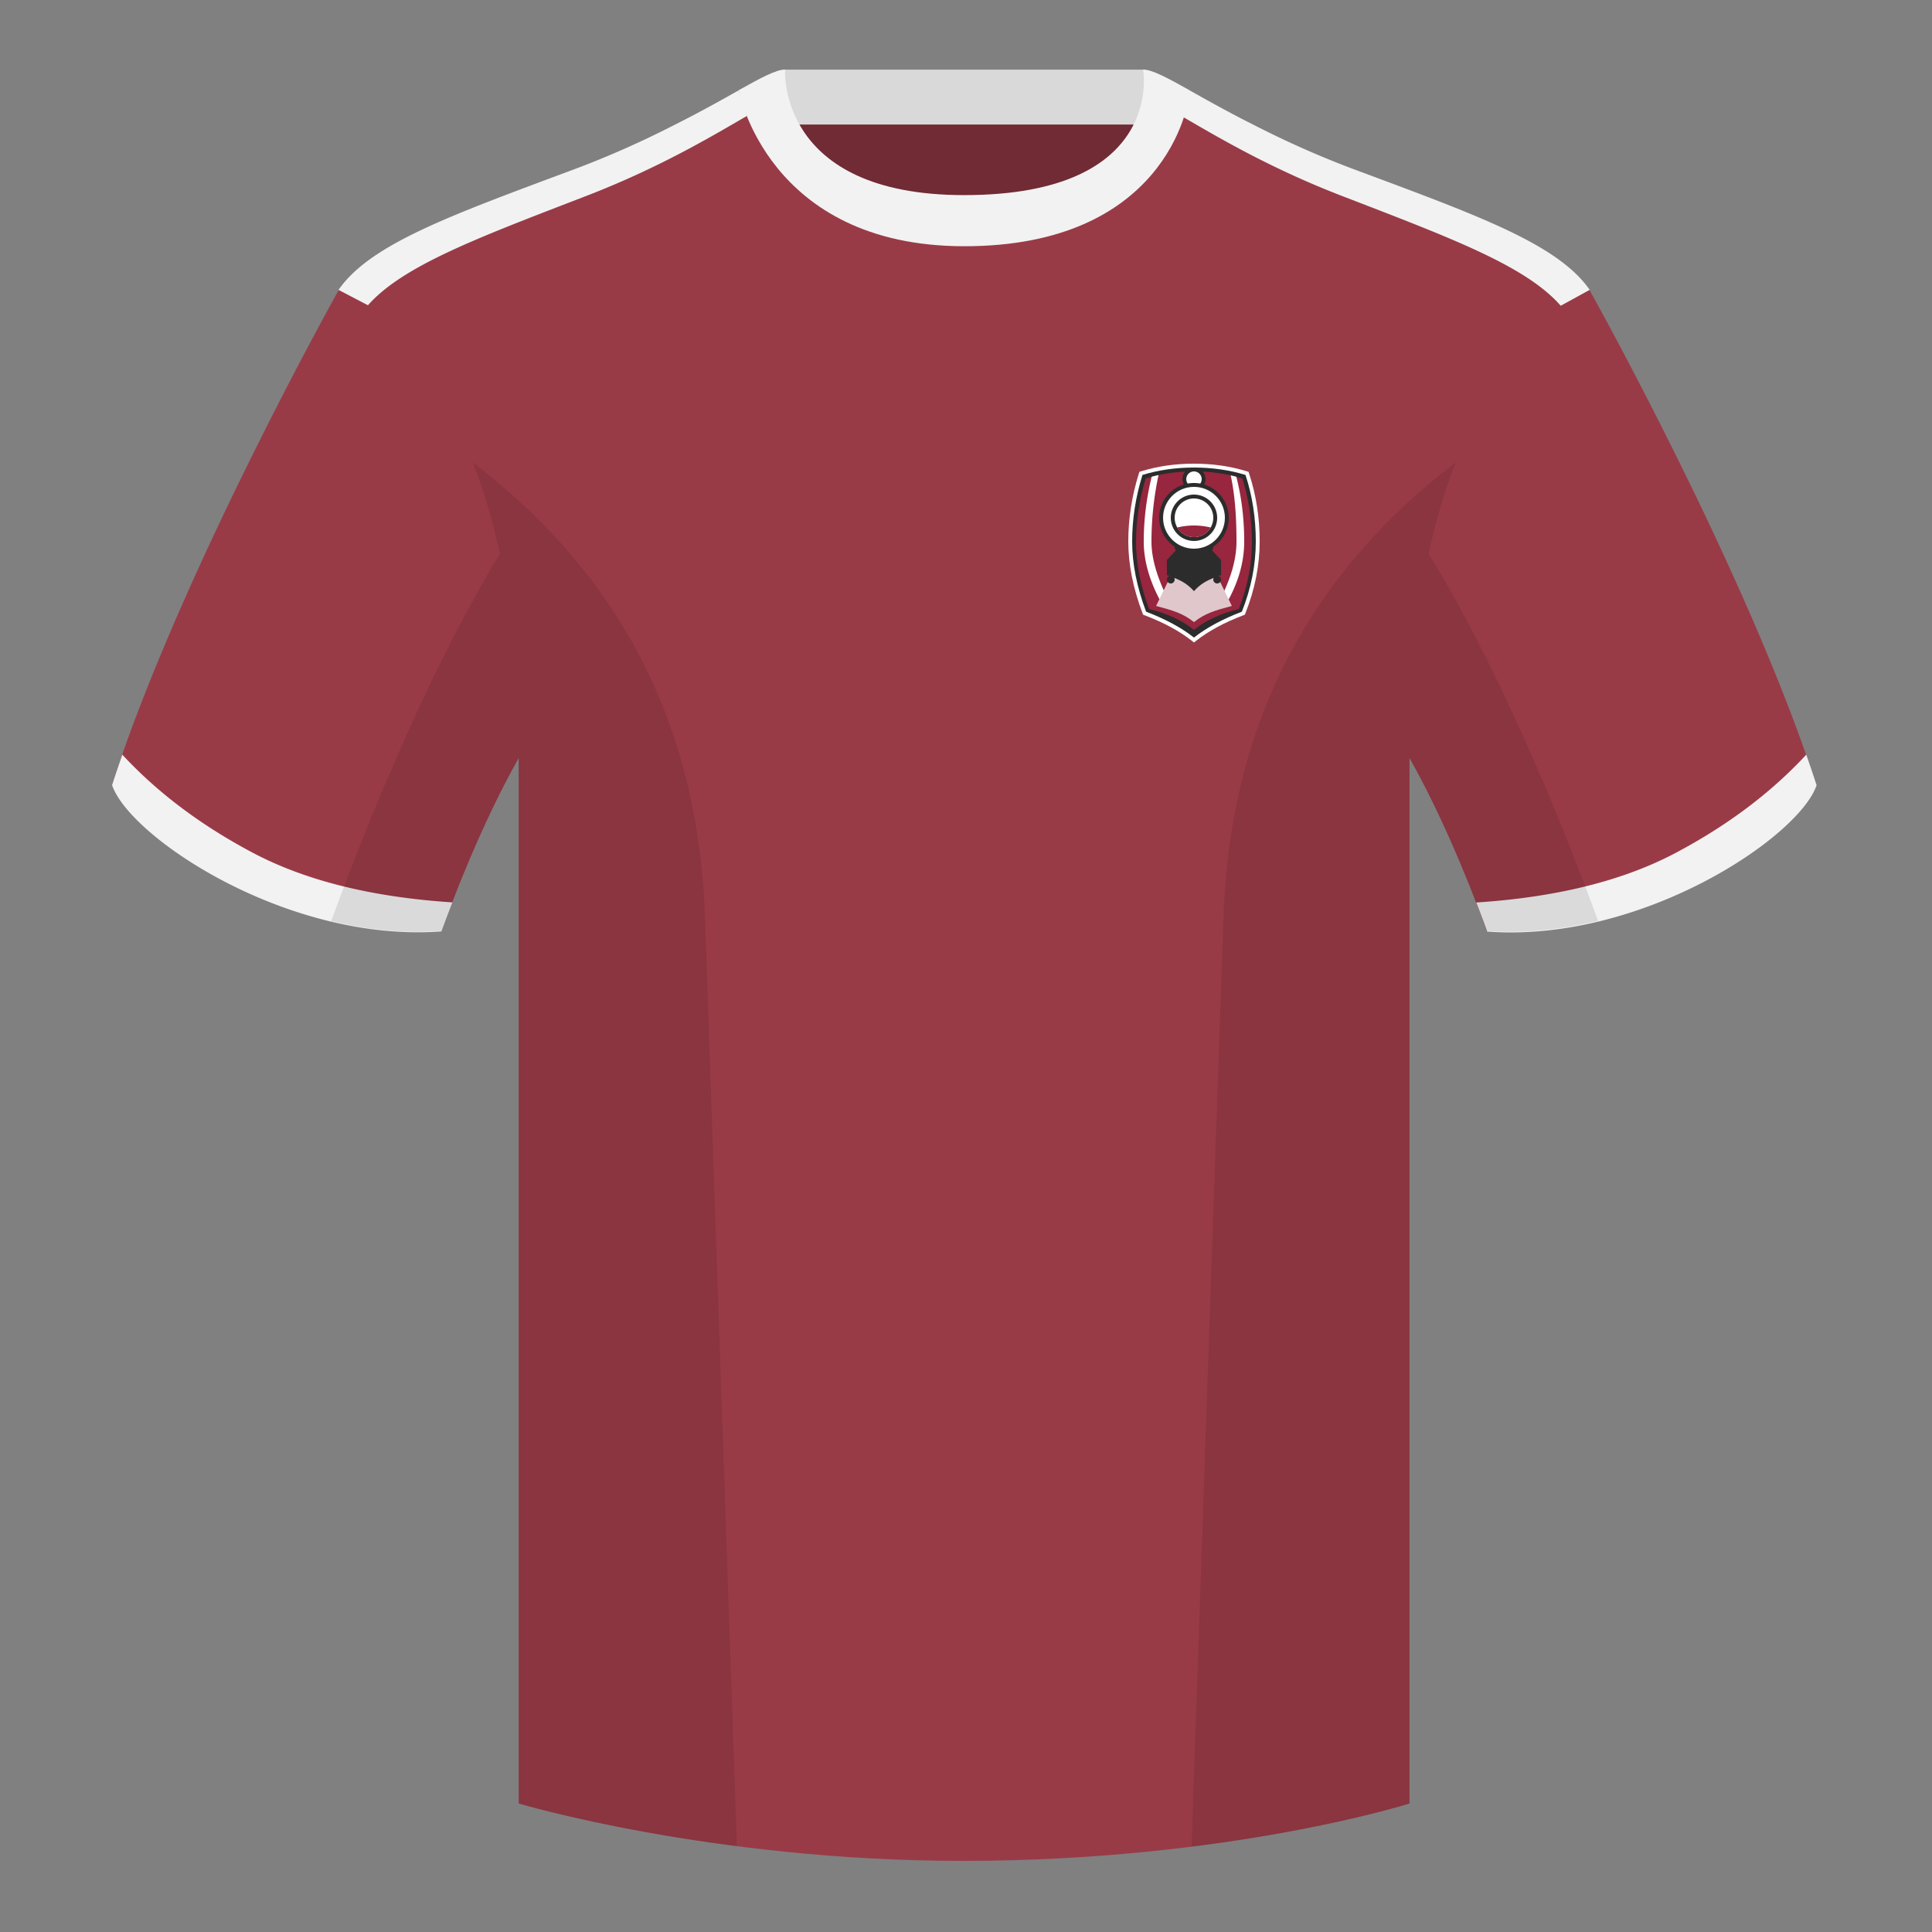 <?xml version="1.0" encoding="UTF-8"?><svg height="500" viewBox="0 0 500 500" width="500" xmlns="http://www.w3.org/2000/svg"><rect x="0" y="0" width="500" height="500" fill="#808080" stroke="none"/><g fill="none" fill-rule="evenodd"><path d="M0 0h500v500H0z"/><path d="M203.003 109.223h93.643V21.928h-93.643z" fill="#702b34"/><path d="M202.864 32.228h93.458v-14.2h-93.458z" fill="#d9d9d9"/><path d="M87.548 75.258S46.785 148.058 29 203.029c4.445 13.376 45.208 40.86 85.232 37.886 13.34-36.4 24.46-52 24.46-52s2.963-95.085-51.144-113.655M411.473 75.258s40.762 72.8 58.547 127.77c-4.445 13.376-45.208 40.86-85.232 37.886-13.34-36.4-24.46-52-24.46-52s-2.963-95.085 51.145-113.655" fill="#993b47"/><path d="M249.511 57.703c-50.082 0-47.798-39.47-48.742-39.14-7.516 2.618-24.133 14.936-52.439 25.495-31.873 11.885-52.626 19.315-60.782 31.2 11.114 8.915 46.694 28.97 46.694 120.345v271.14s49.658 14.855 114.885 14.855c68.929 0 115.648-14.855 115.648-14.855v-271.14c0-91.375 35.58-111.43 46.7-120.345-8.157-11.885-28.91-19.315-60.783-31.2-28.36-10.577-44.982-22.92-52.478-25.511-.927-.318 4.177 39.156-48.703 39.156z" fill="#993b47"/><g fill="#f2f2f2"><path d="M467.461 195.302a338.826 338.826 0 0 1 2.668 7.9c-4.445 13.375-45.208 40.86-85.232 37.885a426.405 426.405 0 0 0-2.836-7.52c20.795-1.358 37.993-5.637 51.595-12.837 13.428-7.11 24.696-15.585 33.805-25.428zM31.655 195.302c9.103 9.828 20.36 18.291 33.772 25.392 13.611 7.205 30.824 11.485 51.64 12.84a426.42 426.42 0 0 0-2.835 7.516C74.208 244.025 33.445 216.54 29 203.165c.836-2.584 1.723-5.209 2.655-7.863zM174.404 32.4c6.756-3.393 12.314-6.526 16.77-9.028l2.137 6.63c-8.9 5.143-22.457 13.326-41.595 20.711-28.211 10.883-47.405 18.03-56.493 28.283l-7.61-3.976c8.202-11.83 28.93-19.251 60.717-31.104 10.156-3.789 18.808-7.803 26.074-11.516zM324.506 32.344c7.29 3.728 15.977 7.764 26.185 11.572C382.48 55.769 403.207 63.19 411.41 75.02l-7.494 4.107c-9.04-10.324-28.278-17.486-56.61-28.415-18.71-7.22-32.085-15.202-40.991-20.361l1.54-6.98c4.433 2.488 9.949 5.6 16.652 8.972z"/><path d="M307.852 23.345C302.08 20.105 298.124 18 295.844 18c0 0 5.881 32.495-46.335 32.495-48.52 0-46.336-32.495-46.336-32.495-2.28 0-6.235 2.105-12.002 5.345 0 0 7.368 40.38 58.402 40.38 51.479 0 58.279-35.895 58.279-40.38z"/></g><path d="M413.584 238.323c-9.287 2.238-19.064 3.316-28.798 2.592-8.197-22.369-15.557-36.883-20.012-44.748v270.577s-21.102 6.71-55.867 11.11l-.544-.059c1.881-54.795 5.722-166.47 8.277-240.705 2.055-59.755 31.084-95.29 60.099-117.44-2.676 6.78-5.072 14.606-7 23.667 7.354 11.852 24.436 42.069 43.831 94.964l.014.042zM190.717 477.795c-34.248-4.401-56.477-11.05-56.477-11.05V196.171c-4.456 7.867-11.813 22.38-20.01 44.743-9.632.716-19.308-.332-28.51-2.523.005-.033.012-.065.02-.097 19.377-52.848 36.305-83.066 43.61-94.944-1.93-9.075-4.328-16.912-7.007-23.701 29.015 22.15 58.044 57.685 60.1 117.44 2.554 74.235 6.395 185.91 8.276 240.705z" fill="#000" fill-opacity=".1"/><path d="M294.711 122.617l.157-.505.505-.155C299.618 120.652 304.162 120 309 120s9.382.652 13.627 1.957l.495.152.162.493c1.81 5.525 2.716 11.37 2.716 17.528 0 6.184-1.227 12.367-3.678 18.543l-.162.409-.411.157c-4.92 1.879-8.964 4.064-12.132 6.548l-.617.484-.617-.484c-3.168-2.484-7.212-4.67-12.132-6.548l-.42-.16-.159-.422C293.226 152.175 292 146 292 140.13c0-5.843.904-11.682 2.711-17.513z" fill="#fff" fill-rule="nonzero"/><path d="M295.667 122.913C299.815 121.638 304.259 121 309 121s9.185.638 13.333 1.913c1.778 5.423 2.667 11.162 2.667 17.217s-1.203 12.113-3.608 18.174c-5.009 1.913-9.14 4.145-12.392 6.696-3.253-2.55-7.383-4.783-12.392-6.696-2.405-6.373-3.608-12.431-3.608-18.174 0-5.742.889-11.48 2.667-17.217z" fill="#2c2c2c"/><path d="M296.5 123.826c3.889-1.217 8.056-1.826 12.5-1.826s8.611.609 12.5 1.826c1.667 5.177 2.5 10.655 2.5 16.435 0 5.78-1.127 11.562-3.382 17.348-4.696 1.16-8.569 2.956-11.618 5.391-3.05-2.435-6.922-4.232-11.618-5.391-2.255-6.084-3.382-11.867-3.382-17.348 0-5.481.833-10.96 2.5-16.435z" fill="#97263e"/><path d="M319.365 123.226l.587.151.103.398c1.297 5.175 1.945 10.634 1.945 16.377 0 5.564-1.666 11.131-4.998 16.7L317 156h-1.66c2.773-5.285 4.66-10.568 4.66-15.848 0-5.926-.34-11.8-1.498-17.131.312.07.6.14.863.205zm-19.532-.31A82.588 82.588 0 0 0 298 140.151c0 5.04 1.902 10.322 4.71 15.848h-2.151c-3.04-5.526-4.559-10.809-4.559-15.848 0-5.595.684-11.186 2.052-16.775.586-.157 1.177-.3 1.774-.429z" fill="#fff"/><path d="M315 149l3.803 7.818c-4.33 1.162-6.932 1.89-9.803 4.182-2.871-2.293-5.473-3.02-9.804-4.182L303 149z" fill="#e0c7cc"/><path d="M309 153c-1.595-1.783-3.072-2.62-5.105-3.45a1 1 0 1 1-1.244-.488l-.651-.244v-3.88l2.32-2.51A1.5 1.5 0 0 1 305.5 140h7a1.5 1.5 0 0 1 1.18 2.426l2.32 2.51v3.881l-.651.246a1 1 0 1 1-1.242.486c-2.034.83-3.512 1.667-5.107 3.45z" fill="#2c2c2c"/><circle cx="309" cy="124" fill="#2c2c2c" r="3"/><circle cx="309" cy="124" fill="#fff" r="2"/><path d="M309 143a9 9 0 1 0 0-18 9 9 0 0 0 0 18z" fill="#2c2c2c" fill-rule="nonzero"/><circle cx="309" cy="134" fill="#fff" r="8"/><path d="M309 140a6 6 0 1 0 0-12 6 6 0 0 0 0 12z" fill="#2c2c2c" fill-rule="nonzero"/><circle cx="309" cy="134" fill="#fff" r="5"/><path d="M309 136c1.44 0 2.879.173 4.318.518a4.998 4.998 0 0 1-8.637.002A18.35 18.35 0 0 1 309 136z" fill="#97263e"/></g></svg>